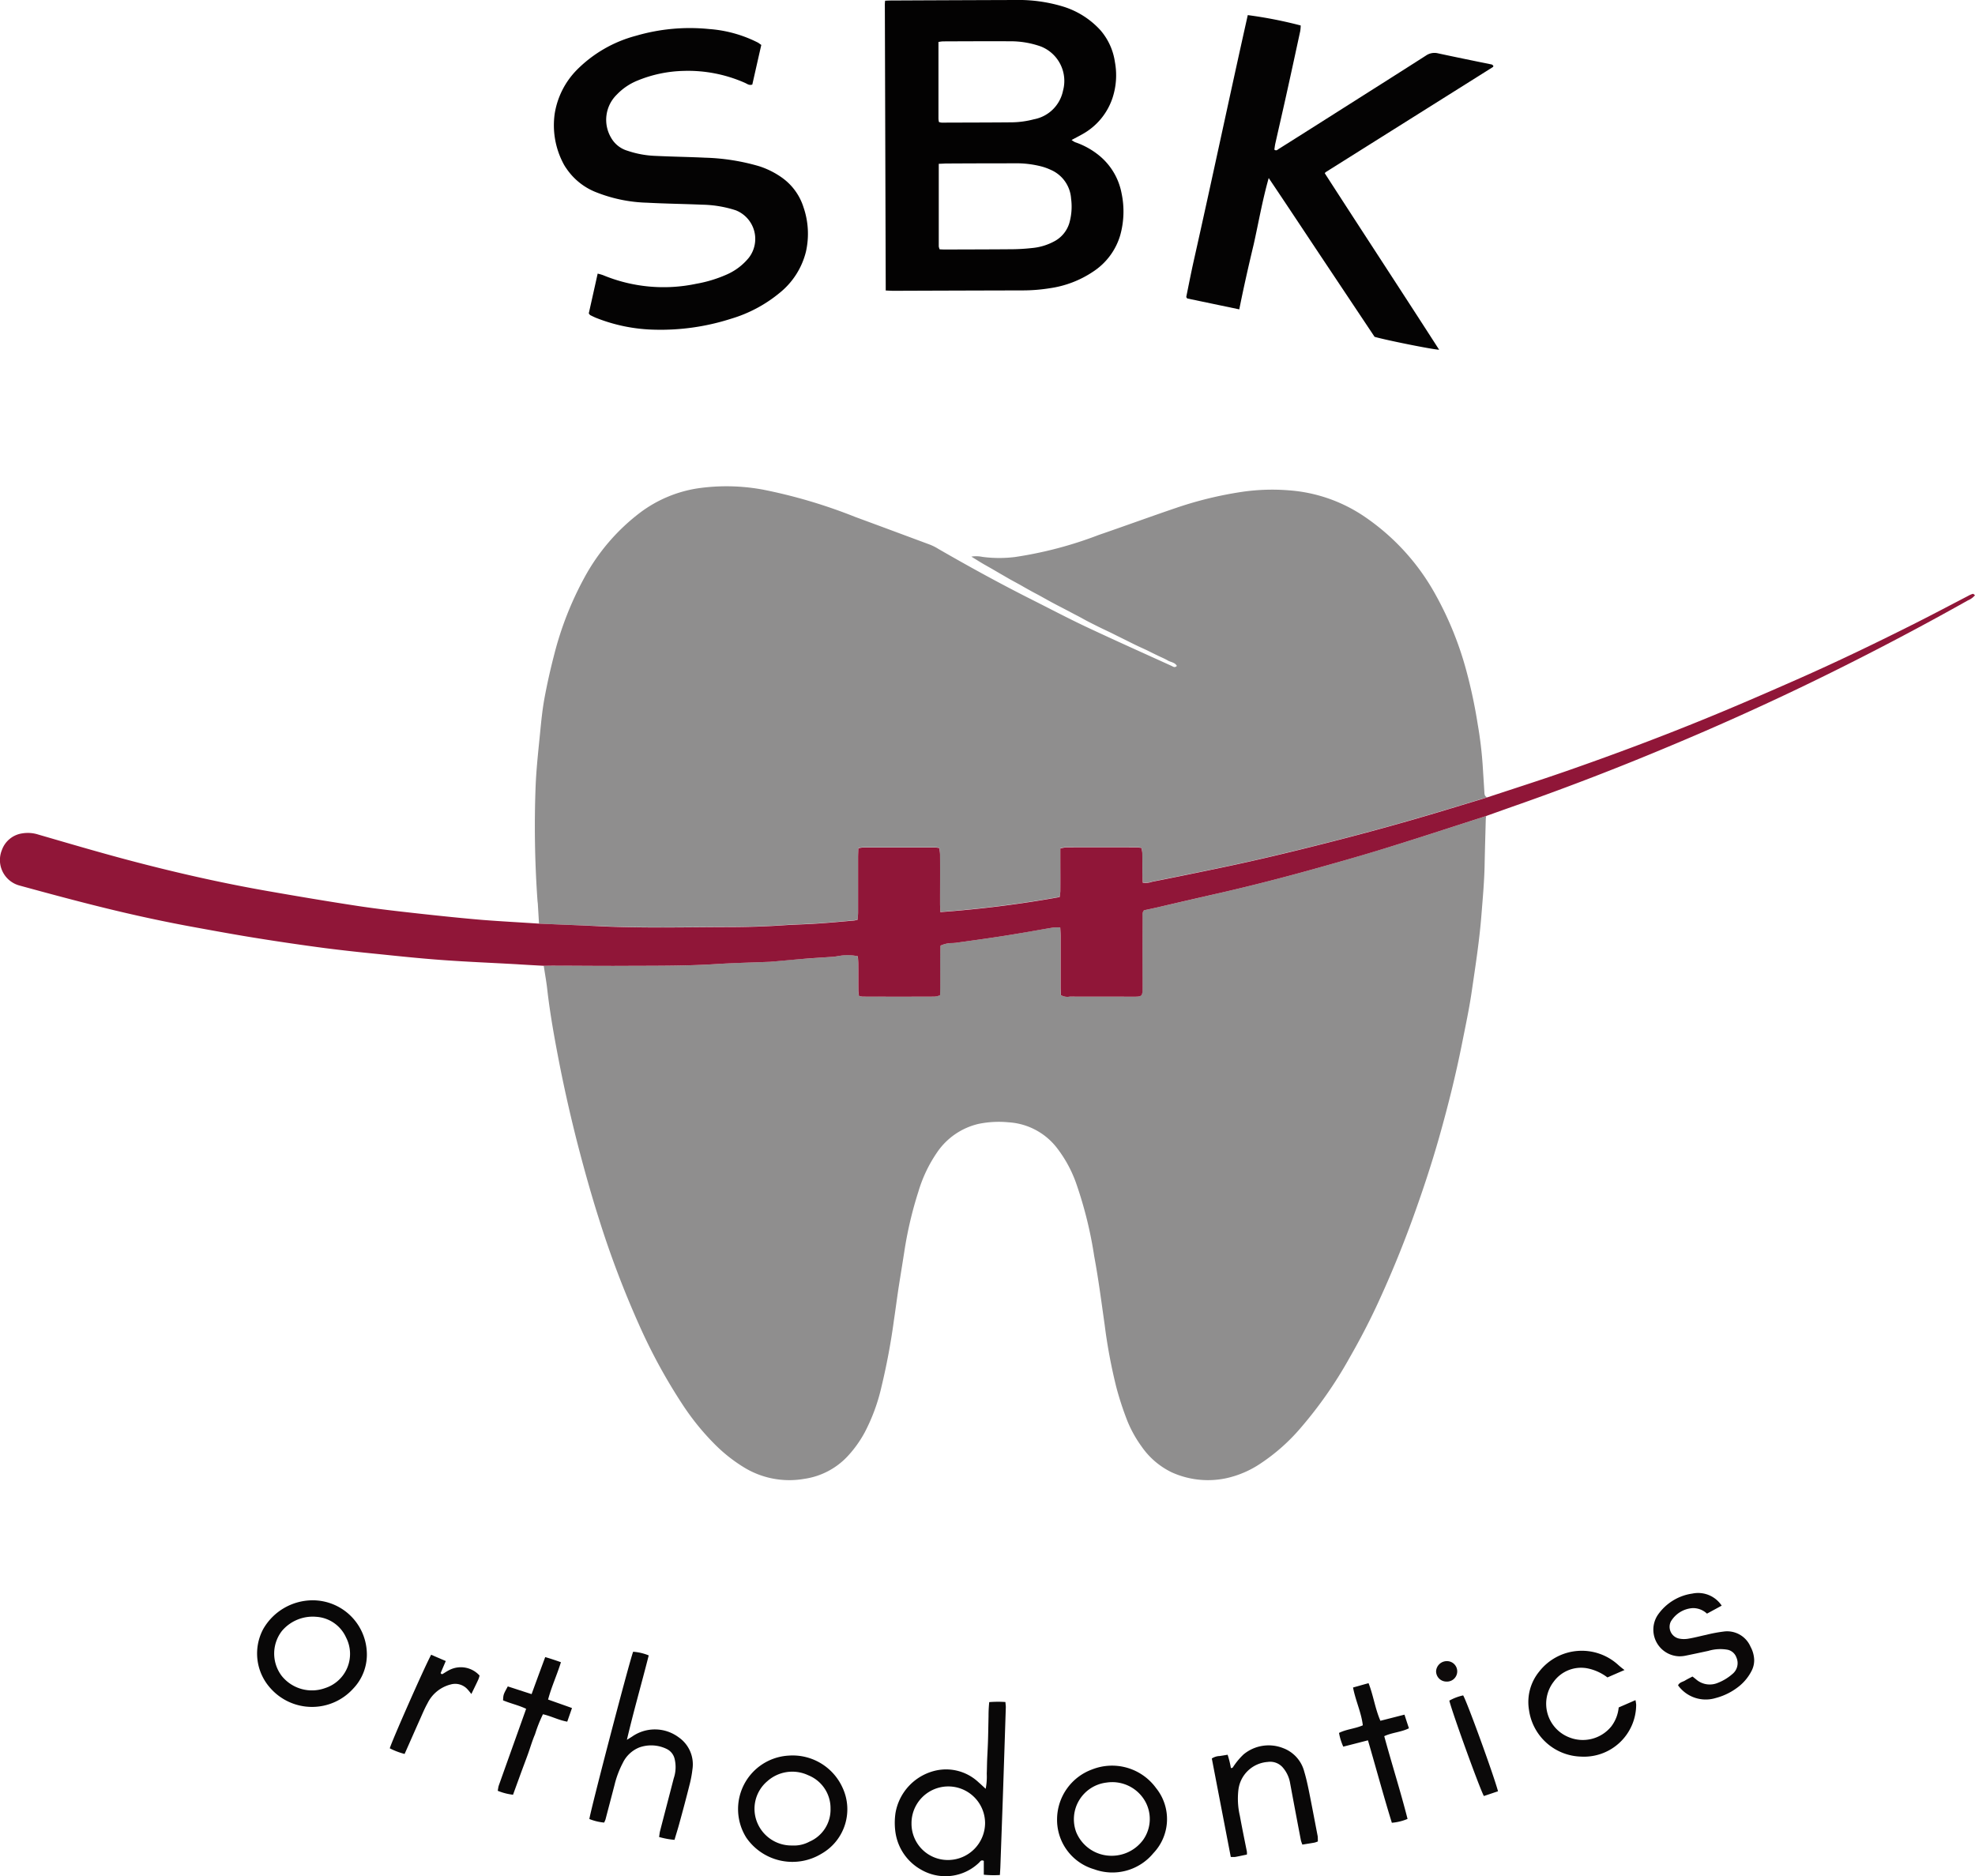 <svg xmlns="http://www.w3.org/2000/svg" width="199.99" height="190.011" viewBox="0 0 199.99 190.011"><defs><style>.cls-1{fill:#8f8e8e;}.cls-2{fill:#901638;}.cls-3{fill:#030202;}.cls-4{fill:#040303;}.cls-5{fill:#090808;}.cls-6{fill:#0a0808;}.cls-7{fill:#090707;}.cls-8{fill:#0b0808;}.cls-9{fill:#0a0909;}.cls-10{fill:#0b0a0a;}.cls-11{fill:#0e0b0b;}</style></defs><g id="Layer_2" data-name="Layer 2"><g id="Layer_1-2" data-name="Layer 1"><path class="cls-1" d="M150.49,82.64c-.01.12-.04.23-.04.35-.04,1.59-.09,3.17-.12,4.76-.04,1.64-.19,3.28-.32,4.92-.2,2.55-.59,5.07-.96,7.59-.26,1.83-.65,3.64-1.01,5.45-.63,3.16-1.41,6.29-2.29,9.4-.82,2.9-1.78,5.77-2.81,8.6q-1.5,4.095-3.31,8.04c-.9,1.97-1.9,3.89-2.98,5.77a42.392,42.392,0,0,1-4.9,7.04,19.511,19.511,0,0,1-4.1,3.65,10.066,10.066,0,0,1-3.5,1.5,8.891,8.891,0,0,1-5.52-.61,7.861,7.861,0,0,1-3.02-2.59,12.26,12.26,0,0,1-1.45-2.6,31.769,31.769,0,0,1-1.12-3.42,53.93,53.93,0,0,1-1.18-6.31c-.33-2.32-.63-4.65-1.06-6.96a41.278,41.278,0,0,0-1.84-7.42,12.87,12.87,0,0,0-1.87-3.46,6.704,6.704,0,0,0-4.98-2.68,10.215,10.215,0,0,0-3.02.16,6.997,6.997,0,0,0-4.21,2.9A14.07,14.07,0,0,0,93,120.67a39.35,39.35,0,0,0-1.44,6.16c-.19,1.22-.39,2.43-.58,3.65-.16,1.07-.3,2.15-.46,3.22a67.179,67.179,0,0,1-1.26,6.74,19.044,19.044,0,0,1-1.69,4.61,11.741,11.741,0,0,1-1.73,2.42,7.449,7.449,0,0,1-4.4,2.3,8.786,8.786,0,0,1-5.95-1.07,15.667,15.667,0,0,1-3.09-2.41,25.325,25.325,0,0,1-3.3-4.07,56.39,56.39,0,0,1-4.4-8.08,98.237,98.237,0,0,1-4.07-10.76c-.78-2.46-1.47-4.94-2.12-7.44q-1.005-3.915-1.8-7.89c-.52-2.65-1.01-5.3-1.31-7.98-.09-.76-.23-1.51-.34-2.26.29,0,.58-.01.87-.01,2.34.01,4.68.03,7.02.02,3.21-.01,6.42.02,9.63-.19,1.76-.12,3.52-.15,5.29-.22a.915.915,0,0,0,.17-.01c1.09-.1,2.18-.21,3.28-.29,1.04-.08,2.08-.14,3.11-.22.2-.01.4-.06.6-.09a4.278,4.278,0,0,1,1.83.05c.01.24.04.5.04.76.01.91,0,1.82.01,2.73a5.195,5.195,0,0,0,.06.52,2.318,2.318,0,0,0,.37.07c2.43,0,4.86.01,7.29,0a3.24,3.24,0,0,0,.55-.13c.05-1.68-.02-3.35.04-5.03a3.178,3.178,0,0,1,1.04-.26,4.167,4.167,0,0,0,.61-.04c1.2-.17,2.4-.33,3.6-.51.88-.13,1.77-.27,2.65-.42,1.17-.2,2.33-.41,3.5-.6a4.324,4.324,0,0,1,.73-.01c.02.35.04.63.04.92v5.11c0,.29.02.57.03.82a1.353,1.353,0,0,0,.9.15c2.08.01,4.17,0,6.25.01,1.11,0,1.12.03,1.12-1.1-.01-2.26,0-4.52,0-6.79,0-.28-.08-.59.14-.86.47-.1.95-.2,1.42-.31q3.165-.735,6.33-1.46c3.58-.82,7.13-1.75,10.66-2.75,2.28-.64,4.56-1.31,6.82-2.01C144.22,84.68,147.35,83.65,150.49,82.64Z"/><path class="cls-1" d="M54.58,93.54c-.04-.67-.08-1.35-.12-2.02-.01-.09-.02-.18-.03-.26a106.562,106.562,0,0,1-.19-11.72c.08-1.85.29-3.69.47-5.52.11-1.14.23-2.28.44-3.4q.405-2.16.96-4.29a33.445,33.445,0,0,1,3.07-7.84,20.522,20.522,0,0,1,5.66-6.59,13.007,13.007,0,0,1,5.79-2.44,20.341,20.341,0,0,1,6.65.13,52.954,52.954,0,0,1,9.31,2.76c2.53.93,5.05,1.87,7.58,2.81a5.212,5.212,0,0,1,.85.43c3.12,1.8,6.27,3.53,9.49,5.15,1.81.91,3.61,1.86,5.45,2.73,2.89,1.36,5.8,2.66,8.7,3.98.14.07.3.2.51-.01-.2-.37-.62-.37-.92-.55-.32-.19-.68-.33-1.02-.5-.34-.16-.68-.33-1.02-.5-.31-.15-.63-.29-.95-.44-.34-.16-.68-.33-1.02-.5s-.68-.34-1.01-.5c-.34-.17-.67-.34-1.01-.5s-.68-.32-1.02-.49-.68-.34-1.01-.51-.66-.36-1-.54c-.31-.16-.62-.32-.93-.49-.33-.17-.67-.35-1-.52s-.67-.35-1-.53-.66-.37-.99-.55-.67-.35-1-.54c-.33-.18-.66-.37-.99-.56l-.99-.54c-.3-.17-.6-.35-.9-.52-.33-.19-.65-.38-.98-.57s-.66-.37-.98-.56-.63-.39-1.07-.66a3.223,3.223,0,0,1,1.14.03,12.938,12.938,0,0,0,3.29.01,39.968,39.968,0,0,0,8.46-2.23c2.68-.92,5.35-1.9,8.04-2.81a38.252,38.252,0,0,1,6.23-1.52,21.101,21.101,0,0,1,5.02-.19,15.613,15.613,0,0,1,7.48,2.56,22.876,22.876,0,0,1,7.37,8.05,34.008,34.008,0,0,1,3.11,7.72,51,51,0,0,1,1.13,5.33,40.068,40.068,0,0,1,.52,4.37c.05.85.11,1.7.16,2.55.01.22.04.41.27.5-.21.07-.43.14-.64.2-1.96.59-3.93,1.2-5.9,1.77-3.41,1-6.84,1.92-10.29,2.79-3.25.82-6.51,1.6-9.79,2.29q-3.645.765-7.3,1.49a1.869,1.869,0,0,1-.95.09c-.01-.26-.03-.49-.03-.72,0-.76,0-1.53-.01-2.29a2.38,2.38,0,0,0-.09-.51,4.568,4.568,0,0,0-.46-.05h-7.21a2.718,2.718,0,0,0-.54.11v4.35a4.934,4.934,0,0,1-.07.57,117.045,117.045,0,0,1-12.08,1.52c-.01-.28-.03-.57-.03-.86V86.56a5.763,5.763,0,0,0-.07-.69,2.239,2.239,0,0,0-.38-.06H87.36a2.149,2.149,0,0,0-.44.09c-.01.33-.03.62-.03.9v5.55c0,.26-.03.51-.05.78a2.612,2.612,0,0,1-.38.08c-1.27.11-2.53.23-3.8.31-1.07.07-2.14.09-3.2.16-1.9.13-3.81.19-5.72.19-4.37.01-8.73.12-13.1-.09C58.62,93.7,56.6,93.63,54.58,93.54Z"/><path class="cls-2" d="M54.58,93.54c2.02.09,4.04.16,6.06.26,4.37.21,8.74.1,13.1.09,1.91,0,3.82-.06,5.72-.19,1.07-.07,2.14-.09,3.2-.16,1.27-.08,2.53-.2,3.8-.31.11-.01.22-.05.38-.08.02-.27.05-.52.05-.78V86.82c0-.29.02-.58.03-.9a2.149,2.149,0,0,1,.44-.09h7.38a2.239,2.239,0,0,1,.38.06c.02.24.07.46.07.69.01,1.64,0,3.29,0,4.93,0,.29.02.58.03.86a114.341,114.341,0,0,0,12.08-1.52,5.221,5.221,0,0,0,.07-.57c.01-1.15,0-2.29,0-3.44v-.91a3.694,3.694,0,0,1,.54-.11q3.6-.015,7.21,0a4.568,4.568,0,0,1,.46.05,3.43,3.43,0,0,1,.09.51c.01.76,0,1.53.01,2.29,0,.23.02.46.03.72a1.869,1.869,0,0,0,.95-.09c2.43-.48,4.87-.98,7.3-1.49,3.28-.69,6.54-1.47,9.79-2.29,3.45-.87,6.88-1.79,10.29-2.79,1.97-.57,3.93-1.18,5.9-1.77.21-.06.43-.14.64-.2,2.61-.86,5.23-1.7,7.83-2.6,5.03-1.75,10.02-3.62,14.94-5.65,2.89-1.19,5.76-2.44,8.62-3.7,4.08-1.8,8.1-3.74,12.09-5.75,1.76-.89,3.5-1.81,5.25-2.72a2.143,2.143,0,0,1,.47-.2c.05-.01.12.08.21.14a1.836,1.836,0,0,1-.71.52q-7.29,4.095-14.78,7.77-7.77,3.81-15.75,7.13-7.335,3.075-14.82,5.72c-1.15.4-2.29.81-3.44,1.22-3.14,1.01-6.27,2.04-9.42,3.02-2.26.71-4.54,1.37-6.82,2.01-3.53,1-7.08,1.93-10.66,2.75q-3.165.72-6.33,1.46c-.48.11-.96.21-1.42.31-.22.27-.14.58-.14.86q-.015,3.39,0,6.79c0,1.13-.01,1.1-1.12,1.1-2.08-.01-4.17,0-6.25-.01a1.296,1.296,0,0,1-.9-.15c-.01-.25-.03-.54-.03-.82V94.85c0-.29-.02-.58-.04-.92a4.345,4.345,0,0,0-.73.01c-1.17.19-2.33.41-3.5.6-.88.15-1.77.29-2.65.42-1.2.18-2.4.34-3.6.51a4.077,4.077,0,0,1-.61.04,2.945,2.945,0,0,0-1.04.26c-.06,1.68.01,3.34-.04,5.03a2.496,2.496,0,0,1-.55.13q-3.645.015-7.29,0a2.131,2.131,0,0,1-.37-.07,4.88,4.88,0,0,1-.06-.52c-.01-.91,0-1.82-.01-2.73,0-.26-.03-.52-.04-.76a4.616,4.616,0,0,0-1.83-.05c-.2.03-.4.07-.6.09-1.04.08-2.08.13-3.11.22-1.09.09-2.18.2-3.28.29a1.028,1.028,0,0,1-.17.01c-1.76.07-3.53.11-5.29.22-3.21.21-6.42.17-9.63.19-2.34.01-4.68-.02-7.02-.02-.29,0-.58.01-.87.01-.92-.05-1.85-.1-2.77-.16-2.49-.14-4.97-.24-7.46-.42-2.25-.16-4.5-.4-6.74-.63-1.73-.17-3.45-.36-5.18-.58q-3.405-.45-6.78-.99c-2.08-.33-4.16-.71-6.24-1.09-3.16-.57-6.3-1.25-9.42-2.02-2.84-.7-5.66-1.46-8.47-2.23a2.673,2.673,0,0,1-1.82-3.6A2.579,2.579,0,0,1,2.25,84.4a3.482,3.482,0,0,1,1.63.12c3.03.88,6.05,1.77,9.1,2.58,4.64,1.23,9.33,2.3,14.06,3.13,3.08.54,6.16,1.06,9.25,1.53,2.06.31,4.13.54,6.2.77,2.1.23,4.2.45,6.31.63C50.71,93.31,52.64,93.41,54.58,93.54Z"/><path class="cls-3" d="M89.63.07c.24-.01.43-.02.63-.02Q96.515.02,102.77,0a15.577,15.577,0,0,1,4.8.64,8.492,8.492,0,0,1,3.86,2.42A6.286,6.286,0,0,1,112.9,6.3a7.348,7.348,0,0,1-.23,3.57,6.555,6.555,0,0,1-3.03,3.7c-.35.2-.71.38-1.13.61a2.446,2.446,0,0,0,.35.22,7.84,7.84,0,0,1,2.49,1.39,6.489,6.489,0,0,1,2.22,3.78,8.939,8.939,0,0,1-.14,4.27,6.639,6.639,0,0,1-2.71,3.65,10.506,10.506,0,0,1-4.42,1.7,17.2,17.2,0,0,1-2.68.22q-6.555.015-13.12.04c-.26,0-.51-.02-.81-.03-.03-9.66-.06-19.26-.09-28.87A2.802,2.802,0,0,1,89.63.07Zm5.43,16.52v8.37a1.29,1.29,0,0,0,.09.29c.2.01.39.02.59.02,2.28-.01,4.57-.01,6.85-.03.63-.01,1.27-.05,1.9-.12a5.815,5.815,0,0,0,2.23-.66,3.106,3.106,0,0,0,1.57-1.9,6.082,6.082,0,0,0,.17-2.44,3.42,3.42,0,0,0-2.06-2.92,5.618,5.618,0,0,0-.97-.35,10.186,10.186,0,0,0-2.75-.31q-3.465,0-6.94.02C95.54,16.57,95.34,16.58,95.06,16.59Zm.02-4.23a1.18,1.18,0,0,0,.28.06c2.31-.01,4.63-.01,6.94-.03a9.243,9.243,0,0,0,2.4-.31,3.694,3.694,0,0,0,2.94-2.89,3.751,3.751,0,0,0-2.26-4.49,9.152,9.152,0,0,0-3.06-.52c-2.28-.01-4.57,0-6.85.01a4.16,4.16,0,0,0-.44.06v7.77A1.857,1.857,0,0,0,95.08,12.36Z"/><path class="cls-4" d="M125.49,31.33c-1.86-.39-3.58-.75-5.26-1.1a.827.827,0,0,1-.09-.11.141.141,0,0,1-.01-.09c.24-1.18.47-2.36.73-3.53,1.87-8.32,3.63-16.66,5.49-24.97a43.467,43.467,0,0,1,5.36,1.05,3.785,3.785,0,0,1-.05.58c-.44,2.03-.88,4.07-1.33,6.1-.39,1.77-.8,3.54-1.2,5.32-.04.2-.06.4-.09.57.2.16.31.02.42-.05q3.24-2.04,6.48-4.1c2.82-1.79,5.64-3.57,8.45-5.37a1.514,1.514,0,0,1,1.22-.23c1.81.39,3.62.76,5.44,1.13.05.01.09.06.14.1a.212.212,0,0,1,.03.07c0,.03-.02.05-.04.08-.02.02-.05.03-.07.05q-8.445,5.31-16.88,10.61c-.02.01-.03.04-.08.11,3.83,5.94,7.72,11.87,11.58,17.87-.76-.04-5.5-1-6.54-1.31l-5.32-7.98c-1.78-2.67-3.54-5.34-5.4-8.1-.65,2.3-1.03,4.53-1.52,6.72C126.43,26.92,125.94,29.08,125.49,31.33Z"/><path class="cls-4" d="M77.09,4.55c-.31,1.35-.61,2.69-.91,4.01-.31.12-.52-.07-.75-.17a14.233,14.233,0,0,0-6.17-1.21,13.042,13.042,0,0,0-4.73.99,6.002,6.002,0,0,0-2.07,1.41,3.568,3.568,0,0,0-.58,4.37,2.821,2.821,0,0,0,1.67,1.32,9.888,9.888,0,0,0,2.9.52c1.65.08,3.3.1,4.94.18a21.598,21.598,0,0,1,5.47.86,8.408,8.408,0,0,1,2.32,1.16,5.815,5.815,0,0,1,2.18,2.99,8.24,8.24,0,0,1,.25,4.51,7.736,7.736,0,0,1-2.7,4.2,13.93,13.93,0,0,1-4.88,2.59,23.337,23.337,0,0,1-7.69,1.11,16.995,16.995,0,0,1-6.01-1.21c-.19-.08-.37-.17-.55-.26-.05-.02-.08-.08-.16-.18.29-1.3.59-2.63.9-4.03a5.264,5.264,0,0,1,.53.15,16.018,16.018,0,0,0,9.45.88,13.262,13.262,0,0,0,3.14-.96,5.988,5.988,0,0,0,2.19-1.68,3.118,3.118,0,0,0-1.32-4.8,11.661,11.661,0,0,0-3.41-.57c-1.85-.08-3.7-.1-5.55-.2a15.025,15.025,0,0,1-5.08-1.02,6.493,6.493,0,0,1-3.11-2.44,4.041,4.041,0,0,1-.32-.52,8.312,8.312,0,0,1-.87-5.04,8.151,8.151,0,0,1,2.21-4.4,13.189,13.189,0,0,1,6.03-3.49,19.436,19.436,0,0,1,7.39-.68,12.975,12.975,0,0,1,4.98,1.39C76.88,4.4,76.97,4.47,77.09,4.55Z"/><path class="cls-5" d="M99.81,181.16a6.421,6.421,0,0,0,.11-1.54c.02-.47.02-.94.04-1.41.02-.5.05-1,.07-1.5.02-.47.03-.94.04-1.41l.03-1.5a13.908,13.908,0,0,1,.07-1.42,11.214,11.214,0,0,1,1.64-.01c.01.2.04.36.04.52q-.15,4.71-.31,9.42L101.3,189c-.01.29-.03.57-.05.89a9.862,9.862,0,0,1-1.63-.03v-1.4c-.27-.14-.36.06-.47.17a4.91,4.91,0,0,1-5.86.73,5.181,5.181,0,0,1-2.61-3.75,6.771,6.771,0,0,1,0-2.01,5.335,5.335,0,0,1,4.08-4.29,4.795,4.795,0,0,1,4.35,1.21C99.33,180.71,99.54,180.91,99.81,181.16Zm-.06,3.46a3.725,3.725,0,1,0-7.45.05,3.676,3.676,0,0,0,3.74,3.7A3.76,3.76,0,0,0,99.75,184.62Z"/><path class="cls-5" d="M63.48,176.2c.26-.16.39-.24.53-.33a4.028,4.028,0,0,1,4.72.08,3.326,3.326,0,0,1,1.39,3.22,11.555,11.555,0,0,1-.31,1.64c-.32,1.28-.66,2.55-1.01,3.82-.15.56-.33,1.12-.5,1.7a8.249,8.249,0,0,1-1.56-.29c.04-.24.05-.41.09-.57.46-1.79.93-3.57,1.39-5.36a3.547,3.547,0,0,0,.09-1.99,1.491,1.491,0,0,0-.79-.99,3.582,3.582,0,0,0-2.78-.16,3.163,3.163,0,0,0-1.68,1.58,9.655,9.655,0,0,0-.83,2.21c-.3,1.16-.61,2.32-.91,3.48-.03.11-.09.21-.14.34a5.311,5.311,0,0,1-1.5-.36c.09-.78,3.95-15.58,4.43-16.94a5.04,5.04,0,0,1,1.58.37C64.97,170.5,64.17,173.26,63.48,176.2Z"/><path class="cls-5" d="M31.59,162.07a5.487,5.487,0,0,1,5.55,5.18,4.982,4.982,0,0,1-1.38,3.77,5.621,5.621,0,0,1-8.34-.01,5.248,5.248,0,0,1-.76-6.04A5.78,5.78,0,0,1,31.59,162.07Zm.42,1.67a4.078,4.078,0,0,0-3.46,1.43,3.737,3.737,0,0,0-.02,4.56,3.918,3.918,0,0,0,4.39,1.23,3.634,3.634,0,0,0,2.12-5.13A3.558,3.558,0,0,0,32.01,163.74Z"/><path class="cls-6" d="M79.83,177.8a5.545,5.545,0,0,1,5.47,3.21,5.178,5.178,0,0,1-2.09,6.71,5.67,5.67,0,0,1-7.63-1.6,5.426,5.426,0,0,1,4.25-8.32Zm.38,9.1a3.295,3.295,0,0,0,1.76-.39,3.53,3.53,0,0,0,2.13-3.35,3.586,3.586,0,0,0-2.25-3.37,3.793,3.793,0,0,0-4.15.6,3.659,3.659,0,0,0-1.01,4.22A3.741,3.741,0,0,0,80.21,186.9Z"/><path class="cls-7" d="M107.04,184.2a5.401,5.401,0,0,1,3.57-5.01,5.506,5.506,0,0,1,6.45,1.89,5.001,5.001,0,0,1-.27,6.6,5.375,5.375,0,0,1-5.99,1.63A5.213,5.213,0,0,1,107.04,184.2Zm5.4,3.74a3.944,3.944,0,0,0,3.33-1.63,3.659,3.659,0,0,0,.14-3.97,3.83,3.83,0,0,0-3.87-1.81,3.742,3.742,0,0,0-3.07,5A3.856,3.856,0,0,0,112.44,187.94Z"/><path class="cls-7" d="M164.5,169.13c-.68.29-1.2.52-1.73.75a4.965,4.965,0,0,0-1.98-.91,3.429,3.429,0,0,0-3.46,1.34,3.652,3.652,0,0,0,1.52,5.62,3.711,3.711,0,0,0,4.32-1.1,3.75,3.75,0,0,0,.74-1.91c.53-.23,1.08-.47,1.7-.74a3.723,3.723,0,0,1,.07.46,5.281,5.281,0,0,1-5.56,5.26,5.473,5.473,0,0,1-5.29-4.71,4.877,4.877,0,0,1,1.02-3.89,5.467,5.467,0,0,1,8.02-.68A8.065,8.065,0,0,0,164.5,169.13Z"/><path class="cls-5" d="M133.45,186.49a2.082,2.082,0,0,1-.35.12c-.39.07-.79.13-1.22.2a3.177,3.177,0,0,1-.15-.43q-.555-2.895-1.09-5.78a3.237,3.237,0,0,0-.72-1.57,1.685,1.685,0,0,0-1.55-.59,3.214,3.214,0,0,0-2.97,2.84,7.677,7.677,0,0,0,.15,2.62c.22,1.21.47,2.42.71,3.62a1.48,1.48,0,0,1,0,.3c-.4.08-.79.17-1.18.24a3.37,3.37,0,0,1-.45,0c-.64-3.32-1.28-6.63-1.92-9.97a1.539,1.539,0,0,1,.8-.25c.25-.04.51-.08.8-.13a9.352,9.352,0,0,1,.33,1.34c.21.04.23-.14.32-.24a6.989,6.989,0,0,1,.96-1.13,3.977,3.977,0,0,1,4.01-.64,3.459,3.459,0,0,1,2.14,2.38c.2.67.35,1.36.49,2.05.3,1.49.58,2.99.87,4.49C133.45,186.14,133.44,186.31,133.45,186.49Z"/><path class="cls-8" d="M174.34,162.61c-.53.29-1.01.55-1.49.81a2.055,2.055,0,0,0-1.45-.56,2.778,2.778,0,0,0-2.21,1.36,1.216,1.216,0,0,0,.81,1.72,2.479,2.479,0,0,0,.94.02c.63-.1,1.24-.27,1.86-.4a14.512,14.512,0,0,1,1.7-.32,2.574,2.574,0,0,1,2.76,1.53,2.99,2.99,0,0,1,.37,1.34,2.344,2.344,0,0,1-.26,1.1,4.819,4.819,0,0,1-1.19,1.5,6.335,6.335,0,0,1-2.46,1.26,3.454,3.454,0,0,1-3.8-1.29c.15-.31.46-.34.7-.48.24-.15.5-.27.76-.41.15.11.26.2.37.29a2.106,2.106,0,0,0,2.2.35,4.98,4.98,0,0,0,1.48-.9,1.411,1.411,0,0,0,.4-1.67,1.221,1.221,0,0,0-.87-.78,4.236,4.236,0,0,0-1.97.11c-.79.17-1.58.34-2.37.5a3.039,3.039,0,0,1-.6.05,2.699,2.699,0,0,1-2.17-4.16,5.151,5.151,0,0,1,2.42-1.91,4.985,4.985,0,0,1,1.09-.28A2.86,2.86,0,0,1,174.34,162.61Z"/><path class="cls-9" d="M138.52,176.25c-.86.22-1.66.43-2.5.64a5.909,5.909,0,0,1-.43-1.39c.75-.38,1.61-.42,2.41-.77-.15-1.3-.74-2.5-.99-3.83.54-.15,1.03-.29,1.57-.44.49,1.24.66,2.57,1.2,3.81.8-.2,1.6-.41,2.44-.62.15.47.29.9.45,1.38-.8.4-1.69.42-2.5.8.76,2.8,1.64,5.55,2.36,8.38a5.219,5.219,0,0,1-1.59.39C140.09,181.85,139.34,179.06,138.52,176.25Z"/><path class="cls-6" d="M56.8,168.34c-.41,1.32-.96,2.49-1.3,3.78.81.29,1.59.56,2.42.86-.17.49-.32.92-.48,1.38-.87-.15-1.61-.56-2.46-.75a14.147,14.147,0,0,0-.8,2.02c-.29.67-.49,1.38-.74,2.07-.24.66-.49,1.31-.73,1.97-.25.69-.5,1.37-.76,2.09a5.808,5.808,0,0,1-1.55-.4c.04-.19.05-.35.1-.51.88-2.48,1.77-4.96,2.65-7.43.04-.11.07-.21.13-.36-.77-.37-1.59-.54-2.34-.86.03-.59.03-.59.48-1.41.78.25,1.56.51,2.41.78.46-1.26.91-2.49,1.38-3.75C55.76,167.98,56.24,168.14,56.8,168.34Z"/><path class="cls-10" d="M43.66,167.58c.52.23.99.43,1.48.64-.19.44-.36.84-.52,1.22.12.18.2.09.3.03.2-.12.39-.25.6-.35a2.553,2.553,0,0,1,3.04.57,2.159,2.159,0,0,1-.12.39c-.22.48-.45.94-.71,1.48-.14-.18-.24-.31-.35-.43a1.678,1.678,0,0,0-1.73-.54,3.596,3.596,0,0,0-2.36,1.91c-.27.48-.49,1-.71,1.5-.54,1.2-1.06,2.4-1.61,3.63a7.273,7.273,0,0,1-1.5-.57C39.63,176.43,42.94,168.92,43.66,167.58Z"/><path class="cls-10" d="M151.69,181.41c-.51.17-.97.33-1.43.48-.38-.64-3.19-8.39-3.5-9.66a5.053,5.053,0,0,1,1.4-.53C148.54,172.31,151.25,179.76,151.69,181.41Z"/><path class="cls-11" d="M146.46,170.3a1.044,1.044,0,0,1-1.04-1.06,1.089,1.089,0,0,1,1.1-1.01,1.036,1.036,0,1,1-.06,2.07Z"/></g></g></svg>